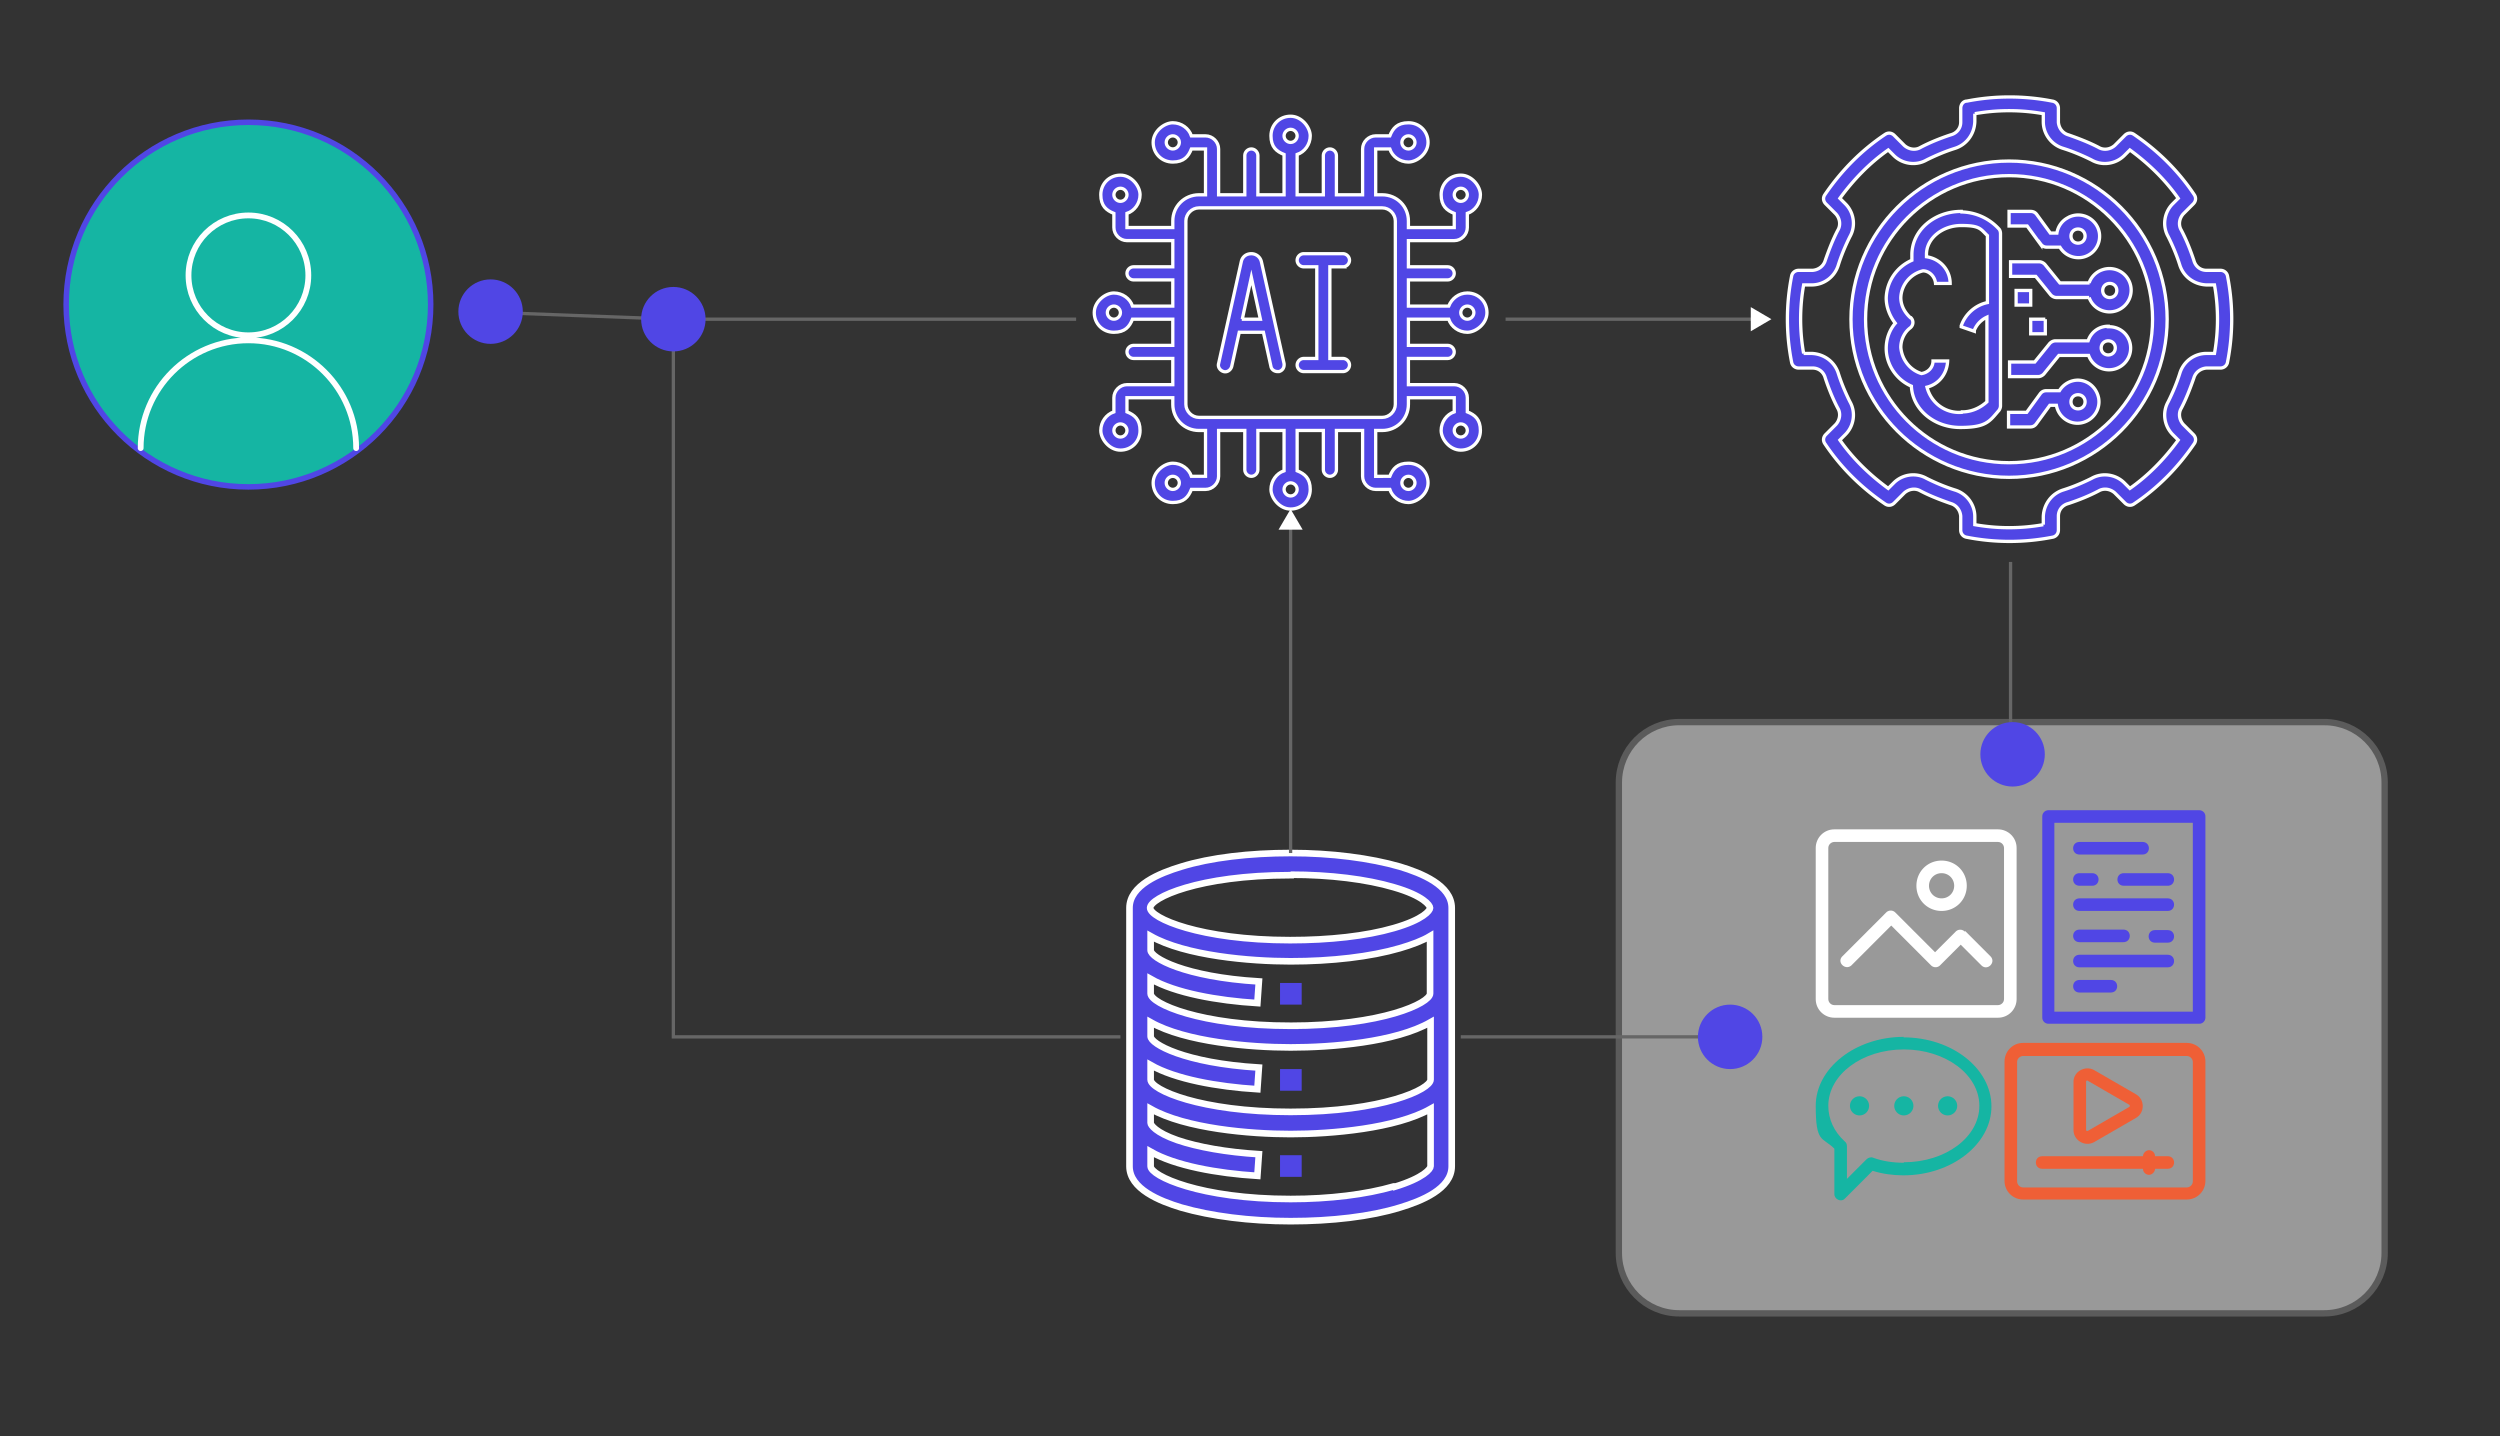 <svg xmlns="http://www.w3.org/2000/svg" width="907" height="521" fill="none"><rect width="100%" height="100%" fill="#333333" stroke="none"/><g clip-path="url(#a)"><path fill="#999" stroke="#5B5B5B" stroke-miterlimit="10" stroke-width="2.3" d="M843.231 261.973H609.244c-12.106 0-21.919 9.816-21.919 21.926v170.656c0 12.11 9.813 21.926 21.919 21.926h233.987c12.105 0 21.919-9.816 21.919-21.926V283.899c0-12.11-9.814-21.926-21.919-21.926z"/><path fill="#15B5A3" stroke="#5046E5" stroke-miterlimit="10" stroke-width="2" d="M90.125 176.644c36.519 0 66.123-29.613 66.123-66.143s-29.604-66.143-66.123-66.143c-36.518 0-66.123 29.613-66.123 66.143s29.605 66.143 66.123 66.143z"/><path stroke="#fff" stroke-linecap="round" stroke-miterlimit="10" stroke-width="2.1" d="M90.125 121.647c12.005 0 21.737-9.735 21.737-21.743 0-12.009-9.732-21.744-21.737-21.744-12.005 0-21.736 9.735-21.736 21.744 0 12.008 9.731 21.743 21.736 21.743zm-39.089 40.928c0-21.56 17.535-39.101 39.09-39.101 21.553 0 39.088 17.541 39.088 39.101"/><path fill="#5046E5" stroke="#fff" stroke-miterlimit="10" stroke-width="1.2" d="M532.344 106.299c-3.105 0-5.662 2.01-6.758 4.75h-14.613v-9.501h14.247c1.279 0 2.375-1.096 2.375-2.375 0-1.28-1.096-2.376-2.375-2.376h-14.247v-9.5h16.622c2.557 0 4.749-2.193 4.749-4.751V77.43c2.74-.914 4.749-3.655 4.749-6.76 0-3.107-3.105-7.127-7.123-7.127-4.019 0-7.124 3.106-7.124 7.126 0 4.02 2.009 5.664 4.749 6.76v5.117h-16.622V80.17c0-5.298-4.201-9.5-9.498-9.5H499.1V54.041h5.115c.913 2.74 3.653 4.75 6.758 4.75s7.124-3.106 7.124-7.125c0-4.02-3.105-7.126-7.124-7.126s-5.662 2.01-6.758 4.75H499.1c-2.557 0-4.749 2.193-4.749 4.75v16.63h-9.498V56.417c0-1.279-1.096-2.375-2.375-2.375s-2.374 1.096-2.374 2.375V70.67h-9.499V56.052c2.74-.914 4.749-3.654 4.749-6.76 0-3.107-3.105-7.127-7.123-7.127-4.019 0-7.124 3.107-7.124 7.126 0 4.02 2.009 5.665 4.749 6.76V70.67h-9.498V56.417c0-1.279-1.096-2.375-2.375-2.375-1.278 0-2.374 1.096-2.374 2.375V70.67h-9.499V54.042c0-2.558-2.192-4.75-4.749-4.75h-5.114c-.914-2.741-3.653-4.751-6.759-4.751-3.105 0-7.123 3.106-7.123 7.126 0 4.02 3.105 7.126 7.123 7.126 4.019 0 5.663-2.01 6.759-4.751h5.114v16.627h-2.374c-5.298 0-9.499 4.203-9.499 9.501v2.376h-16.622V77.43c2.74-.914 4.749-3.655 4.749-6.76 0-3.107-3.105-7.127-7.123-7.127-4.019 0-7.124 3.106-7.124 7.126 0 4.02 2.009 5.664 4.749 6.76v5.117c0 2.558 2.192 4.75 4.749 4.75h16.622v9.501h-14.247c-1.279 0-2.375 1.097-2.375 2.376s1.096 2.375 2.375 2.375h14.247v9.501h-14.612c-.914-2.74-3.654-4.75-6.759-4.75-3.105 0-7.124 3.106-7.124 7.126 0 4.019 3.106 7.126 7.124 7.126 4.019 0 5.663-2.01 6.759-4.751h14.612v9.501h-14.247c-1.279 0-2.375 1.097-2.375 2.376s1.096 2.375 2.375 2.375h14.247v9.501h-16.622c-2.557 0-4.749 2.193-4.749 4.751v5.116c-2.74.913-4.749 3.654-4.749 6.76s3.105 7.126 7.124 7.126c4.018 0 7.123-3.106 7.123-7.126 0-4.02-2.009-5.664-4.749-6.76v-5.116h16.622v2.375c0 5.299 4.201 9.501 9.499 9.501h2.374v16.627h-5.114c-.914-2.74-3.653-4.75-6.759-4.75-3.105 0-7.123 3.106-7.123 7.126 0 4.019 3.105 7.126 7.123 7.126 4.019 0 5.663-2.01 6.759-4.751h5.114c2.557 0 4.749-2.193 4.749-4.751V156.18h9.499v14.252c0 1.279 1.096 2.375 2.374 2.375 1.279 0 2.375-1.096 2.375-2.375V156.18h9.498v14.618c-2.74.913-4.749 3.654-4.749 6.76s3.105 7.126 7.124 7.126c4.018 0 7.123-3.106 7.123-7.126 0-4.02-2.009-5.664-4.749-6.76V156.18h9.499v14.252c0 1.279 1.095 2.375 2.374 2.375 1.279 0 2.375-1.096 2.375-2.375V156.18h9.498v16.627c0 2.558 2.192 4.751 4.749 4.751h5.115c.913 2.741 3.653 4.751 6.758 4.751s7.124-3.107 7.124-7.126c0-4.02-3.105-7.126-7.124-7.126s-5.662 2.01-6.758 4.75H499.1V156.18h2.375c5.297 0 9.498-4.202 9.498-9.501v-2.375h16.622v5.116c-2.74.913-4.749 3.654-4.749 6.76s3.105 7.126 7.124 7.126c4.018 0 7.123-3.106 7.123-7.126 0-4.02-2.009-5.664-4.749-6.76v-5.116c0-2.558-2.192-4.751-4.749-4.751h-16.622v-9.501h14.247c1.279 0 2.375-1.096 2.375-2.375s-1.096-2.376-2.375-2.376h-14.247V115.8h14.613c.913 2.741 3.653 4.751 6.758 4.751s7.124-3.107 7.124-7.126c0-4.02-3.105-7.126-7.124-7.126zm-2.374-38.005c1.278 0 2.374 1.096 2.374 2.375 0 1.28-1.096 2.375-2.374 2.375-1.279 0-2.375-1.096-2.375-2.375s1.096-2.375 2.375-2.375zM510.973 49.29c1.279 0 2.375 1.097 2.375 2.376s-1.096 2.375-2.375 2.375-2.375-1.096-2.375-2.375c0-1.28 1.096-2.376 2.375-2.376zm-42.742-2.375c1.278 0 2.374 1.096 2.374 2.375 0 1.28-1.096 2.376-2.374 2.376-1.279 0-2.375-1.097-2.375-2.376s1.096-2.375 2.375-2.375zm-42.743 7.126c-1.278 0-2.374-1.096-2.374-2.375 0-1.28 1.096-2.376 2.374-2.376 1.279 0 2.375 1.097 2.375 2.376s-1.096 2.375-2.375 2.375zm-18.996 14.252c1.278 0 2.374 1.096 2.374 2.375 0 1.28-1.096 2.375-2.374 2.375-1.279 0-2.375-1.096-2.375-2.375s1.096-2.375 2.375-2.375zm-2.375 47.506c-1.278 0-2.374-1.096-2.374-2.375s1.096-2.376 2.374-2.376c1.279 0 2.375 1.097 2.375 2.376s-1.096 2.375-2.375 2.375zm2.375 42.756c-1.279 0-2.375-1.097-2.375-2.376s1.096-2.375 2.375-2.375c1.278 0 2.374 1.096 2.374 2.375s-1.096 2.376-2.374 2.376zm18.996 19.002c-1.278 0-2.374-1.096-2.374-2.375s1.096-2.376 2.374-2.376c1.279 0 2.375 1.097 2.375 2.376s-1.096 2.375-2.375 2.375zm42.743 2.375c-1.279 0-2.375-1.096-2.375-2.375s1.096-2.375 2.375-2.375c1.278 0 2.374 1.096 2.374 2.375s-1.096 2.375-2.374 2.375zm42.742-7.126c1.279 0 2.375 1.097 2.375 2.376s-1.096 2.375-2.375 2.375-2.375-1.096-2.375-2.375 1.096-2.376 2.375-2.376zm18.997-14.251c-1.279 0-2.375-1.097-2.375-2.376s1.096-2.375 2.375-2.375c1.278 0 2.374 1.096 2.374 2.375s-1.096 2.376-2.374 2.376zm-23.746-11.877c0 2.558-2.192 4.751-4.749 4.751h-66.488c-2.558 0-4.75-2.193-4.75-4.751V80.17c0-2.558 2.192-4.75 4.75-4.75h66.488c2.557 0 4.749 2.192 4.749 4.75v66.509zm26.12-30.879c-1.278 0-2.374-1.096-2.374-2.375s1.096-2.376 2.374-2.376c1.279 0 2.375 1.097 2.375 2.376s-1.096 2.375-2.375 2.375z"/><path fill="#5046E5" stroke="#fff" stroke-miterlimit="10" stroke-width="1.2" d="M457.636 94.97a3.732 3.732 0 0 0-3.653-2.923c-1.827 0-3.288 1.096-3.653 2.923l-8.22 36.909c-.365 1.279.548 2.558 1.827 2.923 1.278.366 2.557-.548 2.922-1.827l2.74-12.424h8.768l2.74 12.424c.183 1.097 1.278 1.827 2.374 1.827h.548c1.279-.365 2.01-1.461 1.827-2.923l-8.22-36.909zm-6.941 20.83 3.288-15.165 3.288 15.165h-6.758.182zm36.532-19.003c1.279 0 2.375-1.096 2.375-2.375s-1.096-2.375-2.375-2.375H472.98c-1.279 0-2.375 1.096-2.375 2.375 0 1.28 1.096 2.376 2.375 2.376h4.749v33.254h-4.749c-1.279 0-2.375 1.096-2.375 2.375s1.096 2.375 2.375 2.375h14.247c1.279 0 2.375-1.096 2.375-2.375s-1.096-2.375-2.375-2.375h-4.749V96.798h4.749z"/><path fill="#5046E5" stroke="#fff" stroke-miterlimit="10" stroke-width="2.4" d="M507.868 314.412c-10.777-3.106-24.842-4.933-39.637-4.933-14.796 0-29.043 1.644-39.638 4.933-7.854 2.376-18.813 6.761-18.813 14.983v93.733c0 8.223 10.959 12.608 18.813 14.983 10.777 3.106 24.842 4.933 39.638 4.933 14.795 0 29.042-1.644 39.637-4.933 7.854-2.375 18.814-6.76 18.814-14.983v-93.733c0-8.222-10.96-12.607-18.814-14.983zm-39.637 2.924c14.247 0 27.581 1.644 37.445 4.568 10.777 3.106 13.151 6.577 13.151 7.491 0 .914-2.374 4.203-13.151 7.309-10.046 2.923-23.381 4.385-37.628 4.385-32.696 0-50.779-8.04-50.779-11.694 0-3.654 17.535-11.877 50.779-11.877h.183v-.182zm37.445 113.101c-10.046 2.923-23.381 4.568-37.445 4.568-32.879 0-50.78-8.405-50.78-11.877v-5.298c8.951 5.116 24.111 7.856 38.724 8.77l.548-7.857c-11.69-.731-22.102-2.558-29.591-5.116-7.854-2.741-9.681-5.481-9.681-6.212v-5.116c12.604 7.126 35.984 9.136 50.78 9.136 14.795 0 38.175-2.01 50.779-9.136v20.829c0 .914-2.375 4.203-13.151 7.492l-.183-.183zm-37.445-27.042c-32.696 0-50.78-8.039-50.78-11.694v-5.299c8.951 5.116 24.111 7.857 38.724 8.771l.548-7.857c-27.034-1.644-39.272-8.588-39.272-11.328v-5.116c12.604 7.126 35.984 9.135 50.78 9.135 14.795 0 37.993-1.827 50.779-9.135v20.829c0 3.472-17.353 11.694-50.779 11.694zm0-31.244c-32.696 0-50.78-8.04-50.78-11.694v-5.299c8.951 5.116 24.111 7.857 38.724 8.77l.548-7.856c-27.034-1.645-39.272-8.588-39.272-11.329v-5.116c12.604 7.126 35.984 9.136 50.78 9.136 14.795 0 29.042-1.645 39.637-4.751 4.384-1.279 8.219-2.74 10.959-4.385v20.83c0 3.471-17.352 11.694-50.779 11.694h.183z"/><path fill="#5046E5" d="M464.395 356.62h7.854v7.856h-7.854v-7.856zm0 31.244h7.854v7.857h-7.854v-7.857zm0 31.245h7.854v7.856h-7.854v-7.856z"/><path fill="#5046E5" stroke="#fff" stroke-miterlimit="10" stroke-width="1.2" d="M711.533 76.699c-9.863 0-17.9 6.943-17.9 15.713v2.01c-5.48 2.376-9.133 7.674-9.316 13.704 0 3.289 1.279 6.578 3.288 9.136-2.192 2.558-3.288 5.847-3.288 9.136 0 5.846 3.653 11.328 9.133 13.703.365 8.405 8.22 14.983 17.718 14.983s10.594-2.193 14.065-6.212c.365-.549.548-1.097.548-1.645V84.738c0-.548-.183-1.279-.548-1.644a18.967 18.967 0 0 0-14.065-6.212h.365v-.183zm0 72.903c-5.845.366-10.959-3.471-12.421-9.135 4.384-1.097 7.307-4.934 7.489-9.502h-5.297c0 2.376-1.826 4.203-4.201 4.568-4.201-1.279-7.124-5.116-7.489-9.501 0-2.741 1.279-5.481 3.471-7.126 1.096-.913 1.278-2.558.182-3.654h-.182c-2.192-2.01-3.471-4.568-3.471-7.309.183-4.568 3.471-8.587 8.037-9.684 2.375 0 4.384 2.193 4.567 4.568h5.297c0-4.933-3.654-8.953-8.585-9.684v-.913c0-5.665 5.662-10.415 12.603-10.415s6.941 1.279 9.498 3.654v24.301c-4.383.914-8.037 4.203-9.498 8.405v.366l4.749 1.644v-.365c.914-2.193 2.558-3.837 4.567-4.751v30.696c-2.557 2.376-6.028 3.837-9.498 3.655h.182v.182zm28.86-61.027c.548.731 1.279 1.097 2.192 1.097h4.749c2.192 3.654 6.941 4.933 10.595 2.74 3.653-2.192 4.931-6.943 2.74-10.597-2.192-3.654-6.942-4.933-10.595-2.741a7.564 7.564 0 0 0-3.836 5.481h-2.374l-4.932-6.76c-.548-.73-1.279-1.096-2.192-1.096h-7.854v5.299h6.575l4.932 6.76v-.183zm13.517-5.481c1.461 0 2.557 1.096 2.557 2.558 0 1.462-1.096 2.558-2.557 2.558-1.461 0-2.557-1.096-2.557-2.558 0-1.462 1.096-2.558 2.557-2.558zm4.201 19.55h-10.777l-5.479-6.76c-.548-.548-1.279-.914-2.01-.914h-10.411v5.299h9.133l5.48 6.761c.548.548 1.278.913 2.009.913h11.873a7.867 7.867 0 0 0 10.046 4.751 7.871 7.871 0 0 0 4.749-10.05 7.867 7.867 0 0 0-10.046-4.75c-2.192.73-4.019 2.558-4.749 4.75h.182zm9.864 2.741c0 1.462-1.096 2.558-2.557 2.558-1.462 0-2.557-1.096-2.557-2.558 0-1.462 1.095-2.558 2.557-2.558 1.461 0 2.557 1.096 2.557 2.558zm-14.065 32.524c-2.74 0-5.297 1.461-6.758 3.837h-4.749c-.914 0-1.644.365-2.192 1.096l-4.932 6.76h-6.576v5.299h7.854c.914 0 1.644-.365 2.192-1.096l4.932-6.761h2.375c.73 4.203 4.749 7.126 8.95 6.395 4.201-.73 7.124-4.75 6.393-8.953-.73-3.837-3.836-6.577-7.672-6.577h.183zm0 10.414c-1.461 0-2.557-1.096-2.557-2.558 0-1.461 1.096-2.558 2.557-2.558 1.461 0 2.557 1.097 2.557 2.558 0 1.462-1.096 2.558-2.557 2.558zm10.96-29.965c-3.288 0-6.211 2.01-7.306 5.299h-11.873c-.731 0-1.462.365-2.01.913l-5.479 6.761h-9.133v5.299h10.411c.731 0 1.462-.366 2.009-.914l5.48-6.76h10.777a7.867 7.867 0 0 0 10.046 4.75 7.871 7.871 0 0 0 4.75-10.049c-1.096-3.106-4.019-5.116-7.307-5.116h-.365v-.183zm0 10.415c-1.461 0-2.557-1.096-2.557-2.558 0-1.462 1.096-2.558 2.557-2.558 1.461 0 2.557 1.096 2.557 2.558 0 1.462-1.096 2.558-2.557 2.558z"/><path fill="#5046E5" stroke="#fff" stroke-miterlimit="10" stroke-width="1.2" d="M805.603 98.076h-5.115c-2.192 0-4.018-1.461-4.566-3.654-1.279-3.837-2.74-7.491-4.567-10.963-1.096-1.827-.73-4.202.731-5.847l3.653-3.654c.914-.914 1.096-2.193.366-3.289-5.846-8.77-13.335-16.079-21.92-21.926-1.096-.73-2.374-.548-3.287.366l-3.654 3.654c-1.644 1.462-4.018 1.827-5.845.73-3.47-1.826-7.306-3.288-10.959-4.567-2.01-.548-3.471-2.375-3.653-4.568v-5.116c0-1.28-.914-2.375-2.192-2.558a80.715 80.715 0 0 0-31.053 0c-1.278 0-2.191 1.279-2.191 2.558v5.116c0 2.193-1.462 4.02-3.654 4.568-3.835 1.279-7.489 2.74-10.959 4.568-1.827 1.096-4.201.73-5.845-.731l-3.654-3.654c-.913-.914-2.191-1.097-3.287-.366-8.768 5.847-16.074 13.338-21.92 21.926-.73 1.096-.548 2.375.366 3.289l3.653 3.654c1.461 1.645 1.827 4.02.731 5.847-1.827 3.472-3.288 7.309-4.567 10.963-.548 2.01-2.375 3.472-4.566 3.654h-5.115c-1.278 0-2.374.914-2.557 2.193a80.797 80.797 0 0 0 0 31.062c.183 1.279 1.279 2.192 2.557 2.192h5.115c2.191 0 4.018 1.462 4.566 3.655 1.279 3.837 2.74 7.491 4.567 10.963 1.096 1.827.73 4.202-.731 5.847l-3.653 3.654c-.914.914-1.096 2.193-.366 3.289 5.846 8.77 13.335 16.079 21.92 21.926 1.096.731 2.374.548 3.287-.366l3.654-3.654c1.644-1.462 4.018-1.827 5.845-.731 3.47 1.827 7.306 3.289 10.959 4.568 2.01.548 3.471 2.375 3.654 4.568v5.116c0 1.279.913 2.375 2.191 2.558a80.711 80.711 0 0 0 31.053 0c1.278-.183 2.192-1.279 2.192-2.558v-5.116c0-2.193 1.461-4.02 3.653-4.568 3.836-1.279 7.489-2.741 10.959-4.568 1.827-1.096 4.201-.731 5.845.731l3.654 3.654c.913.914 2.191 1.097 3.287.366 8.768-5.847 16.074-13.339 21.92-21.926.73-1.096.548-2.375-.366-3.289l-3.653-3.654c-1.461-1.645-1.827-4.02-.731-5.847 1.827-3.472 3.288-7.309 4.567-10.963.548-2.01 2.374-3.472 4.566-3.655h5.115c1.278 0 2.374-.913 2.557-2.192a80.797 80.797 0 0 0 0-31.062c-.183-1.279-1.279-2.193-2.557-2.193zm-2.192 30.149h-2.923c-4.383 0-8.402 2.923-9.681 7.308-1.095 3.472-2.557 6.944-4.201 10.232-2.192 3.837-1.461 8.771 1.644 11.877l2.009 2.01c-4.931 6.76-10.776 12.79-17.535 17.541l-2.009-2.01c-3.105-3.106-8.037-3.837-11.873-1.645-3.288 1.645-6.758 3.106-10.229 4.203-4.201 1.279-7.124 5.116-7.306 9.684v2.923a70.9 70.9 0 0 1-24.842 0v-2.923c0-4.386-2.923-8.405-7.306-9.684-3.471-1.097-6.941-2.558-10.229-4.203-3.836-2.192-8.768-1.461-11.873 1.645l-2.009 2.01c-6.759-4.934-12.787-10.781-17.536-17.541l2.009-2.01c3.106-3.106 3.836-8.04 1.644-11.877-1.643-3.288-3.105-6.76-4.201-10.232-1.278-4.202-5.114-7.126-9.681-7.308h-2.922a70.945 70.945 0 0 1 0-24.85h2.922c4.384 0 8.403-2.923 9.681-7.308 1.096-3.472 2.558-6.944 4.201-10.232 2.192-3.837 1.462-8.77-1.644-11.877l-2.009-2.01c4.932-6.76 10.777-12.79 17.536-17.54l2.009 2.01c3.105 3.105 8.037 3.836 11.873 1.644 3.288-1.645 6.758-3.106 10.229-4.203 4.201-1.279 7.123-5.116 7.306-9.684v-2.923a70.914 70.914 0 0 1 24.842 0v2.923c0 4.386 2.922 8.405 7.306 9.684 3.471 1.096 6.941 2.558 10.229 4.203 3.836 2.192 8.768 1.461 11.873-1.645l2.009-2.01c6.759 4.934 12.786 10.78 17.535 17.541l-2.009 2.01c-3.105 3.106-3.836 8.04-1.644 11.877 1.644 3.288 3.106 6.76 4.201 10.232 1.279 4.202 5.115 7.126 9.681 7.308h2.923a70.993 70.993 0 0 1 0 24.85z"/><path fill="#5046E5" stroke="#fff" stroke-miterlimit="10" stroke-width="1.2" d="M728.886 58.427c-31.6 0-57.355 25.763-57.355 57.373 0 31.61 25.755 57.373 57.355 57.373 31.6 0 57.355-25.763 57.355-57.373 0-31.61-25.755-57.373-57.355-57.373zm0 109.447c-28.86 0-52.058-23.388-52.058-52.074 0-28.686 23.38-52.074 52.058-52.074 28.677 0 52.058 23.388 52.058 52.074 0 28.686-23.381 52.074-52.058 52.074z"/><path fill="#5046E5" stroke="#fff" stroke-miterlimit="10" stroke-width="1.2" d="M736.74 105.385h-5.297v5.299h5.297v-5.299zm5.297 10.415h-5.297v5.299h5.297V115.8z"/><path fill="#5046E5" d="M797.931 293.948h-54.798c-1.278 0-2.192 1.096-2.192 2.193v73.086c0 1.279 1.096 2.193 2.192 2.193h54.798c1.279 0 2.192-1.097 2.192-2.193v-73.086c0-1.279-1.096-2.193-2.192-2.193zm-2.374 73.087h-50.232v-68.519h50.232v68.519z"/><path fill="#EF5F36" d="M793.365 378.363H734c-3.835 0-6.758 3.106-6.758 6.76v43.304c0 3.837 3.105 6.761 6.758 6.761h59.365c3.836 0 6.758-3.107 6.758-6.761v-43.304c0-3.837-3.105-6.76-6.758-6.76zm2.192 50.247c0 1.279-1.096 2.192-2.192 2.192H734c-1.278 0-2.192-1.096-2.192-2.192v-43.304c0-1.279 1.096-2.192 2.192-2.192h59.365c1.278 0 2.192 1.096 2.192 2.192v43.304z"/><path fill="#EF5F36" d="M786.424 419.474h-4.567c0-1.279-1.096-2.193-2.192-2.193s-2.192 1.097-2.192 2.193h-36.532c-3.105 0-3.105 4.568 0 4.568h36.532c0 1.279 1.096 2.193 2.192 2.193s2.192-1.097 2.192-2.193h4.567c3.105 0 3.105-4.568 0-4.568z"/><path fill="#fff" d="M731.626 362.467v-54.815c0-3.837-3.105-6.761-6.759-6.761h-59.364c-3.836 0-6.758 3.107-6.758 6.761v54.815c0 3.837 3.105 6.76 6.758 6.76h59.364c3.836 0 6.759-3.106 6.759-6.76zm-4.567 0c0 1.279-1.096 2.192-2.192 2.192h-59.364c-1.279 0-2.192-1.096-2.192-2.192v-54.815c0-1.279 1.096-2.193 2.192-2.193h59.364c1.279 0 2.192 1.097 2.192 2.193v54.815z"/><path fill="#fff" d="M704.41 330.491c5.114 0 9.133-4.019 9.133-9.135 0-5.117-4.019-9.136-9.133-9.136-5.115 0-9.133 4.019-9.133 9.136 0 5.116 4.018 9.135 9.133 9.135zm0-13.703c2.557 0 4.566 2.01 4.566 4.568s-2.009 4.567-4.566 4.567c-2.558 0-4.567-2.009-4.567-4.567 0-2.558 2.009-4.568 4.567-4.568zm8.402 21.195a2.314 2.314 0 0 0-3.288 0l-7.489 7.491-14.43-14.435a2.316 2.316 0 0 0-3.288 0l-15.892 15.897c-2.191 2.192 1.096 5.298 3.288 3.289l14.43-14.435 14.431 14.435a2.315 2.315 0 0 0 3.287 0l7.49-7.492 7.489 7.492c2.191 2.192 5.479-1.097 3.287-3.289l-9.133-9.136-.182.183z"/><path fill="#5046E5" d="M754.458 310.027h22.833c3.105 0 3.105-4.568 0-4.568h-22.833c-3.105 0-3.105 4.568 0 4.568zm0 20.464h31.966c3.105 0 3.105-4.568 0-4.568h-31.966c-3.105 0-3.105 4.568 0 4.568zm0 20.464h31.966c3.105 0 3.105-4.567 0-4.567h-31.966c-3.105 0-3.105 4.567 0 4.567zm0 9.136h11.325c3.105 0 3.105-4.568 0-4.568h-11.325c-3.105 0-3.105 4.568 0 4.568zm0-38.736h4.567c3.105 0 3.105-4.567 0-4.567h-4.567c-3.105 0-3.105 4.567 0 4.567zm16.074 0h15.892c3.105 0 3.105-4.567 0-4.567h-15.892c-3.105 0-3.105 4.567 0 4.567zm-16.074 20.465h15.892c3.105 0 3.105-4.568 0-4.568h-15.892c-3.105 0-3.105 4.568 0 4.568zm31.966-4.385h-4.567c-3.105 0-3.105 4.567 0 4.567h4.567c3.105 0 3.105-4.567 0-4.567z"/><path fill="#15B5A3" d="M690.71 376.17c-17.535 0-31.965 11.329-31.965 25.032 0 13.704 2.374 11.146 6.758 15.531v16.445c0 2.01 2.557 3.106 3.836 1.644l10.046-10.049c3.471 1.096 7.307 1.644 11.142 1.644 17.536 0 31.966-11.328 31.966-25.032s-14.248-25.032-31.966-25.032l.183-.183zm0 45.679c-3.836 0-7.672-.548-11.142-1.827-.731-.365-1.827 0-2.375.548l-7.123 7.126V415.82c0-.548-.183-1.279-.731-1.645-4.019-3.654-6.028-8.222-6.028-12.973 0-11.328 12.238-20.464 27.399-20.464 15.161 0 27.399 9.136 27.399 20.464 0 11.329-12.238 20.465-27.399 20.465v.182z"/><path fill="#15B5A3" d="M690.71 404.674a3.471 3.471 0 1 0 0-6.942 3.471 3.471 0 0 0 0 6.942zm15.891 0a3.471 3.471 0 1 0 0-6.942 3.471 3.471 0 0 0 0 6.942zm-31.965 0a3.471 3.471 0 1 0 0-6.942 3.471 3.471 0 0 0 0 6.942z"/><path fill="#EF5F36" d="m759.755 414.358 15.161-8.77c3.288-1.828 3.288-6.761 0-8.588l-15.161-8.77c-3.287-1.828-7.489.548-7.489 4.202v17.541c0 3.837 4.202 6.212 7.489 4.385zm-2.922-21.926c0-.365.365-.548.548-.365l15.161 8.77c.182 0 .182.548 0 .731l-15.161 8.77c-.183 0-.548 0-.548-.365v-17.541z"/><path stroke="#666" stroke-miterlimit="10" stroke-width="1.2" d="M468.23 309.479V190.896"/><path fill="#fff" d="m472.614 192.175-4.384-7.491-4.383 7.491h8.767z"/><path stroke="#666" stroke-miterlimit="10" stroke-width="1.2" d="m171.409 113.059 72.881 2.741v260.37h162.202M244.29 115.8h146.128m155.808 0h90.234"/><path fill="#fff" d="m635.182 120.185 7.489-4.385-7.489-4.385v8.77z"/><path stroke="#666" stroke-miterlimit="10" stroke-width="1.2" d="M529.969 376.17h92.974m106.491-172.301v58.104"/><path fill="#5046E5" d="M627.692 387.864c6.457 0 11.691-5.235 11.691-11.694 0-6.458-5.234-11.693-11.691-11.693-6.456 0-11.69 5.235-11.69 11.693 0 6.459 5.234 11.694 11.69 11.694zM177.984 124.753c6.457 0 11.691-5.235 11.691-11.694 0-6.458-5.234-11.694-11.691-11.694-6.456 0-11.69 5.236-11.69 11.694 0 6.459 5.234 11.694 11.69 11.694zm66.306 2.741c6.456 0 11.69-5.236 11.69-11.694 0-6.458-5.234-11.694-11.69-11.694-6.457 0-11.69 5.236-11.69 11.694 0 6.458 5.233 11.694 11.69 11.694zM730.165 285.36c6.456 0 11.69-5.235 11.69-11.693 0-6.459-5.234-11.694-11.69-11.694-6.457 0-11.691 5.235-11.691 11.694 0 6.458 5.234 11.693 11.691 11.693z"/></g><defs><clipPath id="a"><path fill="#fff" d="M0 0h907v521H0z"/></clipPath></defs></svg>